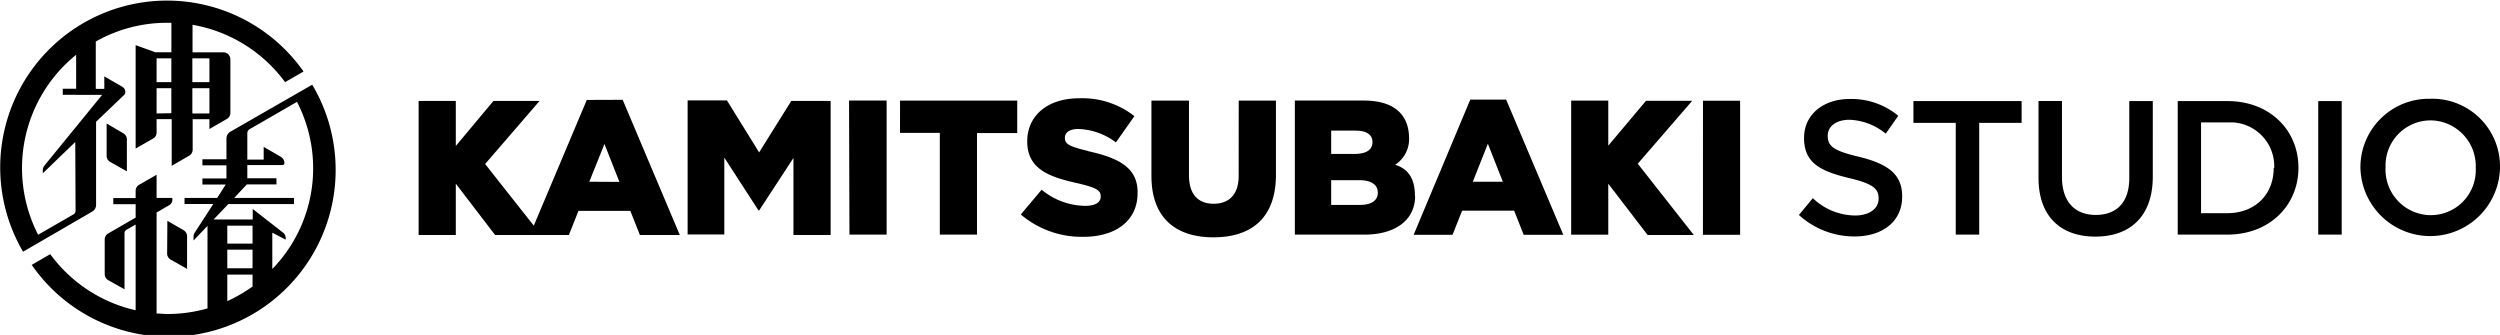 <svg id="图层_1" data-name="图层 1" xmlns="http://www.w3.org/2000/svg" viewBox="0 0 559.39 74.95"><title>store_ks_brand_001-1</title><g id="ad223cf1-cb91-4a35-98c3-f1a159a9db06"><g id="b1bfe684-7b3a-434b-9eec-41f6d2aec18e"><path d="M28.8,431.23a1.72,1.72,0,0,0,.84-1.57V411.14l6.28-6a.89.89,0,0,0,.27-.63,1.39,1.39,0,0,0-.71-1.21l-4-2.31v2.8H29.57V393.19A32.3,32.3,0,0,1,45.63,389h.86v6.59H42.9L38.49,394v23.14l3.91-2.24a1.56,1.56,0,0,0,.78-1.35v-3h3.38V421l3.92-2.27a1.58,1.58,0,0,0,.77-1.3v-6.86H55v2.2l3.91-2.26a1.56,1.56,0,0,0,.78-1.33v-12a1.57,1.57,0,0,0-1.57-1.57h-6.9v-6.16a32.6,32.6,0,0,1,20.71,12.83l4.13-2.38a37.33,37.33,0,0,0-62.76,40.32Zm17.68-22-3.3.06v-5.65h3.3Zm0-6.95h-3.3v-5.32h3.3Zm4.7-5.32H55v5.32H51.18Zm0,6.68H55v5.65H51.18Zm-26-7.43v7.54h-3v1.37H31L18.1,420.93a1.73,1.73,0,0,0-.39,1.09v.66l7.27-7L25.05,431a1,1,0,0,1-.54.91l-7.84,4.51A32.6,32.6,0,0,1,25.14,396.19Z" transform="translate(-8.14 -383.9)"/><path d="M45.54,440.65a1.54,1.54,0,0,0,.75,1.31L50,444.07v-7.33a1.59,1.59,0,0,0-.76-1.32l-3.65-2.1Z" transform="translate(-8.14 -383.9)"/><path d="M58.81,414.92v4.61H53.43v1.36h5.38v2.94H53.43v1.36h5.22l-1.91,3H49.43v1.36h6.43l-4.14,6.39a1.79,1.79,0,0,0-.28,1v.78l3.13-3.28v18.47a32.93,32.93,0,0,1-8.94,1.25c-.88,0-1.65-.11-2.45-.11V431.45L46,429.81a1.39,1.39,0,0,0,.71-1.21v-.41H43.18V423l-3.93,2.26a1.56,1.56,0,0,0-.76,1.32v1.64h-5v1.37h5v3l-6.15,3.55a1.58,1.58,0,0,0-.77,1.33v7.8a1.57,1.57,0,0,0,.77,1.31L36,448.63V436.08a.86.86,0,0,1,.42-.75l2.07-1.19v19.18a32.56,32.56,0,0,1-19.11-12.55l-4.14,2.4A37.32,37.32,0,0,0,78,402.85l-18.28,10.5A1.76,1.76,0,0,0,58.81,414.92ZM64.65,448A33.81,33.81,0,0,1,59,451.28v-5.93h5.65Zm0-4.08H59v-4.16h5.65Zm0-5.52H59v-4h5.65Zm-1.28-13.24H70v-1.37H63.48v-2.95h7.85a.45.45,0,0,0,.45-.45A1.63,1.63,0,0,0,71,419l-3.86-2.24v2.85H63.48v-5.91a1.06,1.06,0,0,1,.54-.91l10.57-6.1a32.34,32.34,0,0,1-5.52,37.4v-8.13l3,1.57v-.36a1.55,1.55,0,0,0-.59-1.21l-6.79-5.3V433H55.94l3.29-3.44H73.92v-1.37H60.54Z" transform="translate(-8.14 -383.9)"/><path d="M32.78,420.13l3.75,2.11V415a1.56,1.56,0,0,0-.85-1.3L32,411.54v7.27A1.58,1.58,0,0,0,32.78,420.13Z" transform="translate(-8.14 -383.9)"/></g></g><g id="b7e51d74-37e5-41c2-adfb-40d12caca1e0"><g id="b5a555aa-c66d-4172-8424-7908f027bbf4"><path d="M433.76,427.81v.09c0,5.58-4.4,8.91-10.66,8.91A18.42,18.42,0,0,1,410.66,432l3.11-3.76a13.86,13.86,0,0,0,9.42,3.88c3.25,0,5.3-1.55,5.3-3.76v-.08c0-2.13-1.19-3.28-6.75-4.57-6.36-1.55-9.93-3.41-9.93-8.91v-.09c0-5.12,4.26-8.66,10.2-8.66a16.39,16.39,0,0,1,10.88,3.76l-2.81,4a13.53,13.53,0,0,0-8.1-3.11c-3.11,0-4.87,1.56-4.87,3.55v.09c0,2.3,1.37,3.33,7.12,4.67C430.53,420.59,433.76,422.86,433.76,427.81Zm2.52-16.42h9.47v25H451v-25h9.49v-4.87H436.28Zm48.3,12.33c0,5.5-2.86,8.27-7.51,8.27s-7.55-2.94-7.55-8.49v-17h-5.25v17.2c0,8.66,5,13.14,12.72,13.14s12.85-4.48,12.85-13.41V406.52h-5.26Zm37.85-2.27h0c0,8.41-6.48,14.94-15.87,14.94H495.42V406.52h11.14C516,406.52,522.43,413,522.43,421.45Zm-5.42,0a9.81,9.81,0,0,0-9.42-10.17c-.32,0-.64,0-1,0h-5.95V431.6h5.88c6.22,0,10.37-4.21,10.37-10.06Zm9.85,14.94h5.25V406.52h-5.25Zm40.67-14.94h0a15.62,15.62,0,0,1-31.23.09v-.09A15.31,15.31,0,0,1,551.46,406h.5a15.15,15.15,0,0,1,15.57,14.71Zm-5.43,0a10.22,10.22,0,0,0-9.83-10.61H552a10.09,10.09,0,0,0-10.08,10.11c0,.17,0,.34,0,.51h0a10.19,10.19,0,0,0,9.8,10.58H552A10.06,10.06,0,0,0,562.11,422c0-.15,0-.3,0-.45Zm-175.31-15H376.45L368,416.49V406.41H359.7v30H368V425l8.8,11.48h10.34L374.6,420.53Zm-239.32-.22,12.78,30.25h-8.93l-2.14-5.4h-11.6l-2.15,5.4H118.92L110.13,425v11.48h-8.32v-30h8.32v10.08l8.43-10.08h10.32l-12.19,14.12,10.89,13.79,11.86-28.13Zm-.73,18.37-3.35-8.49L140,424.56ZM178,418l-7.2-11.63H162v30h8.21v-17.2L177.87,431H178l7.68-11.76v17.25H194v-30h-8.81Zm20.21,18.4h8.32v-30h-8.41Zm11.31-22.77h8.91v22.77h8.32V413.67h9v-7.26H209.53Zm42.11,4.06c-4.2-1-5.21-1.54-5.21-2.91v-.09c0-1.1,1-1.93,3-1.93a14.79,14.79,0,0,1,8.41,3l4.14-5.87a18.86,18.86,0,0,0-12.35-4c-7.21,0-11.63,4-11.63,9.61v.08c0,6.14,4.93,7.94,11.32,9.33,4.12,1,5.12,1.55,5.12,2.9v.1c0,1.27-1.21,2.05-3.48,2.05a15.56,15.56,0,0,1-9.74-3.61l-4.66,5.54a21,21,0,0,0,14,5c7.29,0,12.13-3.63,12.13-9.78h0C262.79,421.45,258.51,419.24,251.64,417.73Zm33.67,5.58c0,4.2-2.2,6.22-5.59,6.22s-5.53-2-5.53-6.39V406.41h-8.4v16.86c0,9.33,5.37,13.73,13.86,13.73s14-4.29,14-14V406.41h-8.33Zm39.48,4.51c0,5.18-4.2,8.62-11.37,8.62H297.87v-30H313.3c6.93,0,10,3.27,10.12,8.15a6.85,6.85,0,0,1-3.11,6.22c2.41.76,4.45,2.5,4.43,7ZM306,418.34h5.24c2.53,0,4-.86,4-2.63h0c0-1.68-1.32-2.58-3.76-2.58H306Zm10.42,8.58c0-1.55-1.29-2.7-4.08-2.7H306v5.53h6.44c2.58,0,4-1,4-2.75Zm28.73-20.73,12.79,30.25h-8.87l-2.13-5.4H335.3l-2.15,5.4h-8.7l12.67-30.25Zm-.74,18.37-3.35-8.49-3.37,8.49Zm44.77,11.88h8.32v-30h-8.31Z" transform="translate(-8.14 -383.9)"/></g></g></svg>